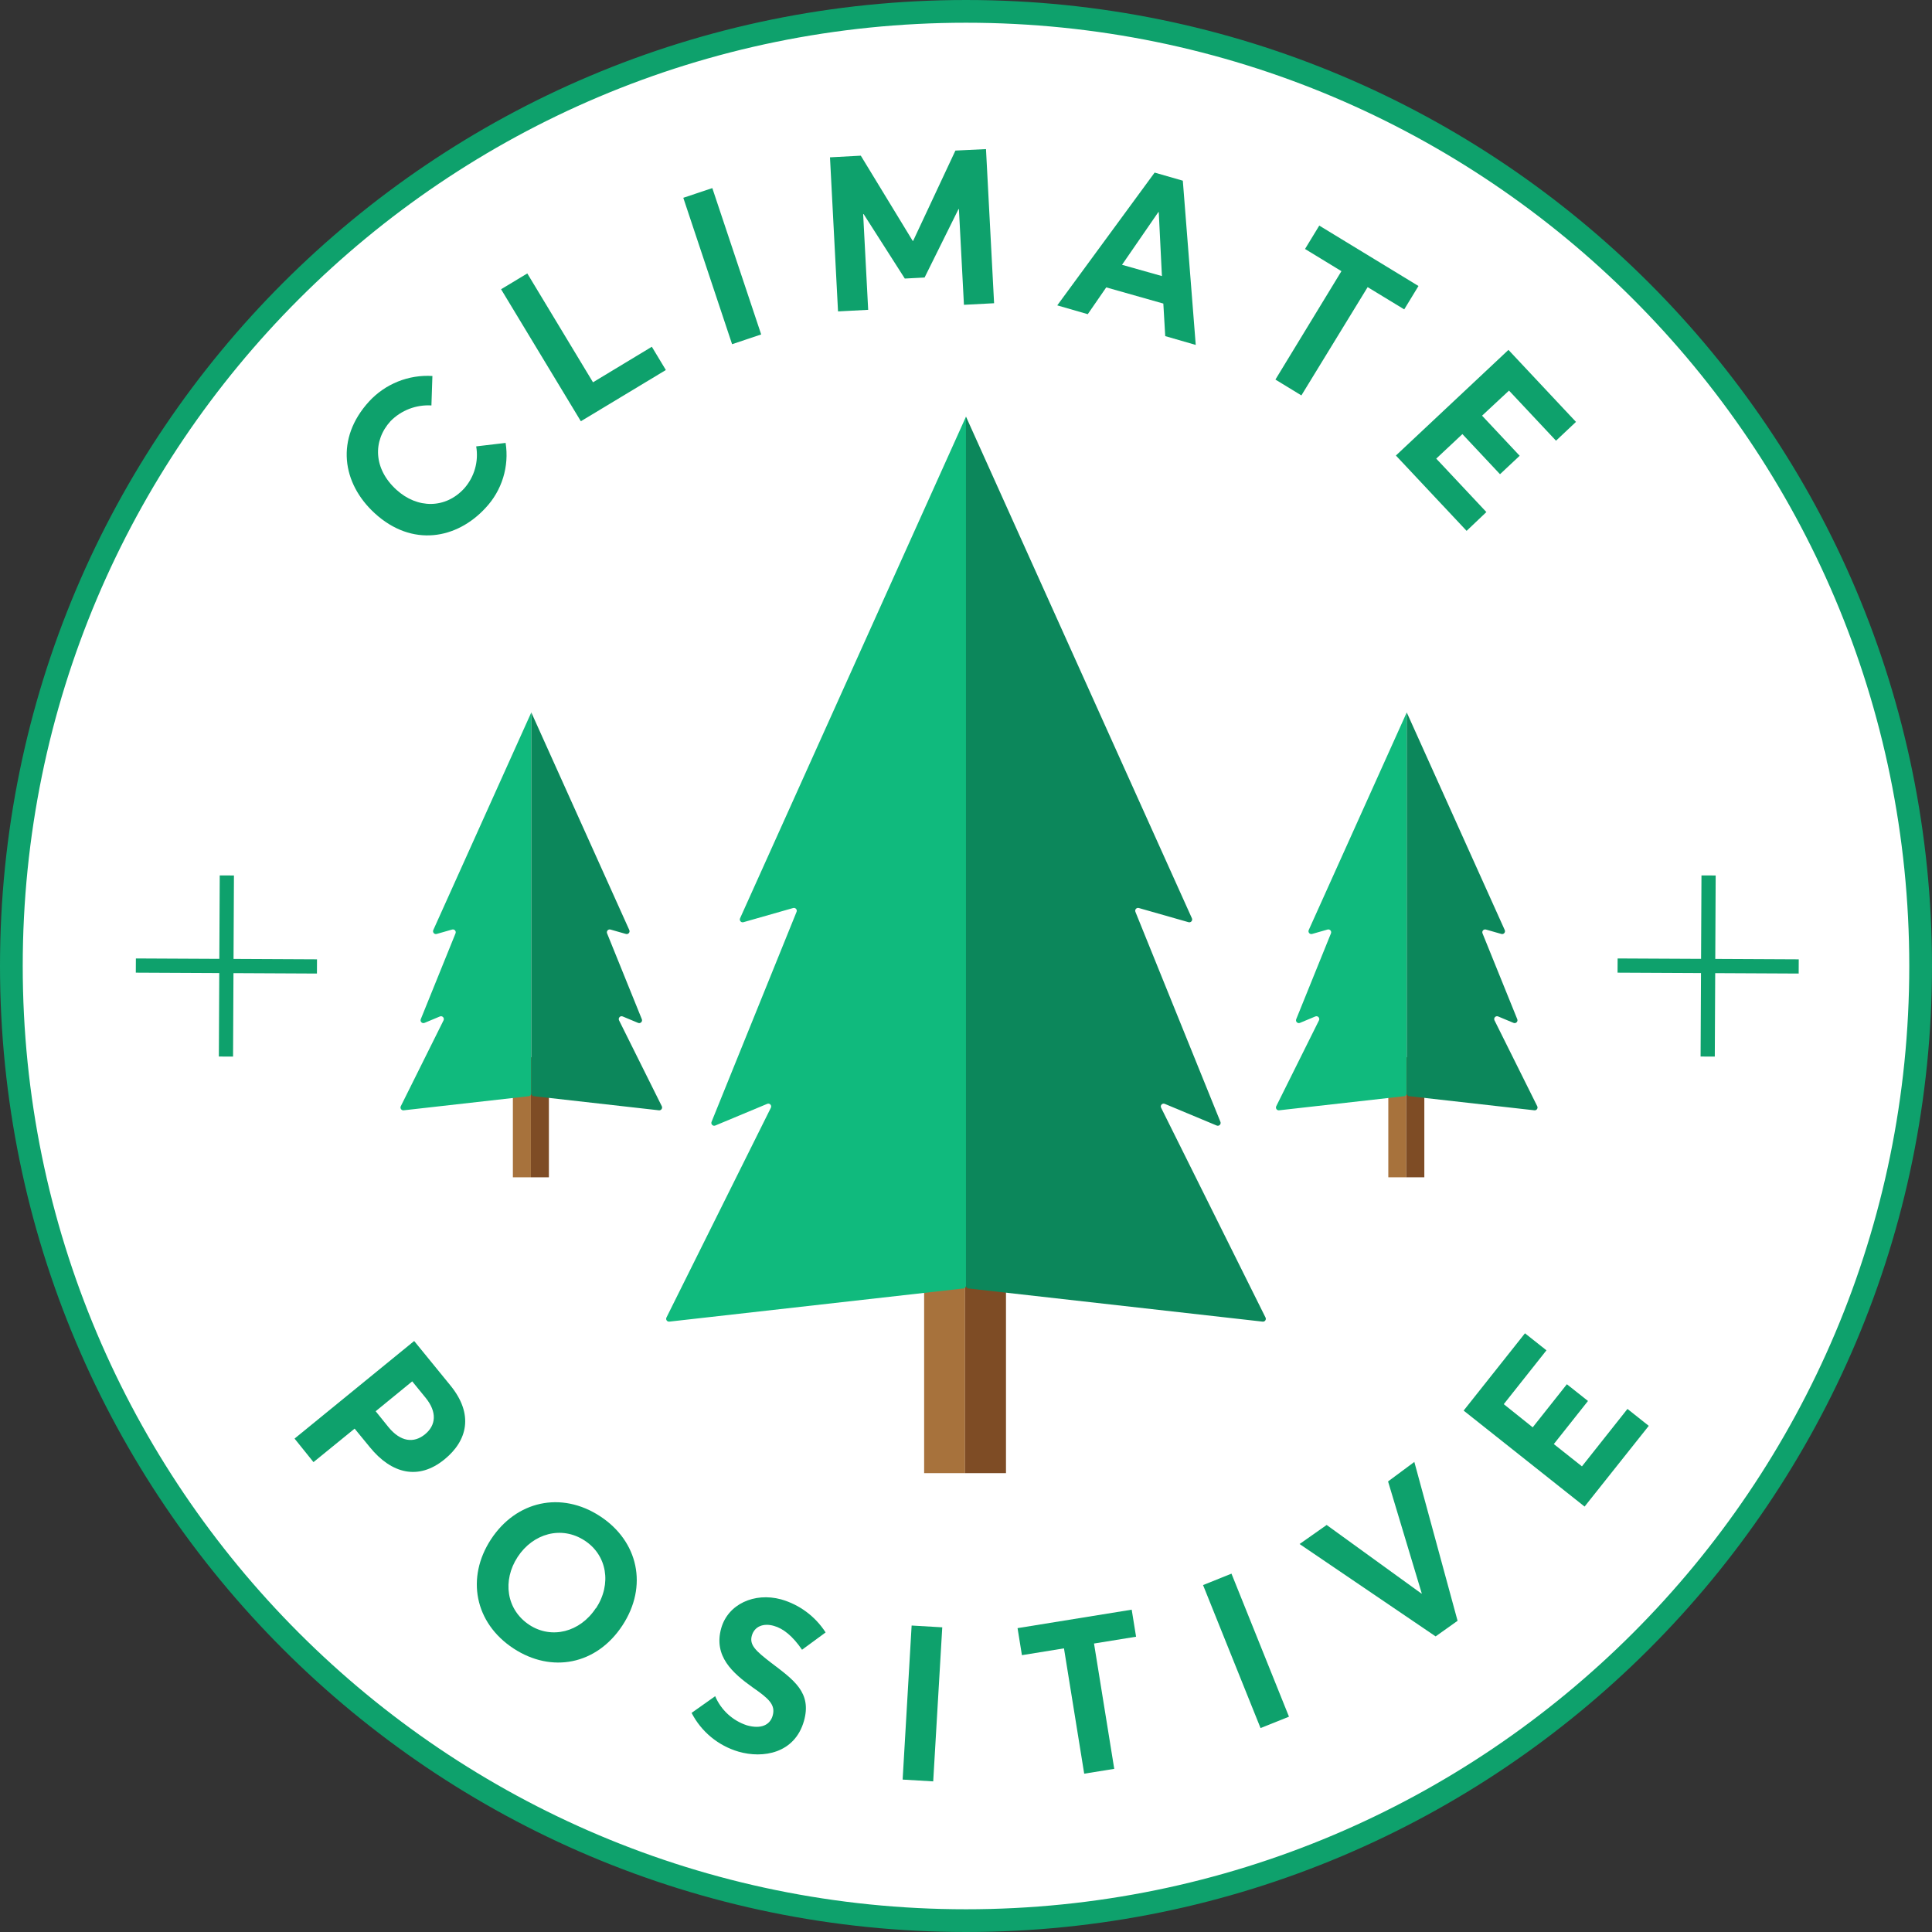 <svg width="680" height="680" viewBox="0 0 680 680" fill="none" xmlns="http://www.w3.org/2000/svg">
<rect x="0" y="0" width="680" height="680" fill="#333333" stroke="none"/>
<path d="M676 340C676 525.568 525.568 676 340 676C154.432 676 4 525.568 4 340C4 154.432 154.432 4 340 4C525.568 4 676 154.432 676 340Z" fill="white" stroke="#0EA16C" stroke-width="8" stroke-miterlimit="10" stroke-linecap="round"/>
<path d="M131.878 180.637C120.421 170.141 117.927 154.386 129.918 141.283C132.732 138.229 136.192 135.842 140.045 134.294C143.899 132.746 148.049 132.078 152.193 132.337L151.846 142.703C149.195 142.541 146.54 142.95 144.06 143.9C141.58 144.85 139.333 146.32 137.469 148.212C131.135 155.147 131.451 165.002 139.483 172.34C146.923 179.145 156.829 179.083 163.388 171.907C165.155 169.914 166.451 167.55 167.18 164.99C167.91 162.429 168.055 159.737 167.604 157.113L177.959 155.888C178.605 159.989 178.304 164.183 177.079 168.149C175.855 172.116 173.739 175.75 170.895 178.773C160.808 189.749 145.048 192.711 131.878 180.637Z" fill="#0EA16C"/>
<path d="M176.363 101.808L185.592 96.241L208.715 134.554L229.423 122.046L234.359 130.234L204.442 148.265L176.363 101.808Z" fill="#0EA16C"/>
<path d="M240.497 69.618L250.714 66.207L267.909 117.713L257.671 121.146L240.497 69.618Z" fill="#0EA16C"/>
<path d="M347.036 52.48L349.888 106.729L339.275 107.282L337.507 73.599L337.359 73.605L325.425 97.677L318.463 98.042L303.975 75.361L303.805 75.366L305.571 109.05L294.958 109.603L292.128 55.374L302.974 54.791L321.243 84.786L321.391 84.781L336.273 52.996L347.036 52.48Z" fill="#0EA16C"/>
<path d="M409.456 106.844L389.36 101.151L382.857 110.58L372.12 107.48L406.394 60.745L416.313 63.596L420.861 121.402L410.123 118.303L409.456 106.844ZM408.955 97.165L407.845 74.644L407.699 74.649L394.915 93.201L408.955 97.165Z" fill="#0EA16C"/>
<path d="M472.139 95.443L459.327 87.631L464.34 79.401L499.256 100.663L494.243 108.892L481.366 101.061L458.046 139.172L448.904 133.594L472.139 95.443Z" fill="#0EA16C"/>
<path d="M530.927 123.149L554.691 148.491L547.666 155.109L531.118 137.474L521.639 146.302L534.877 160.415L527.954 166.903L514.715 152.79L505.506 161.417L523.158 180.228L516.197 186.844L491.309 160.329L530.927 123.149Z" fill="#0EA16C"/>
<path d="M145.773 471.988L158.489 487.585C166.83 497.762 164.532 507.048 156.465 513.638C147.239 521.182 137.755 518.657 130.21 509.409L124.819 502.832L110.338 514.617L103.676 506.338L145.773 471.988ZM136.729 502.299C140.989 507.511 145.664 508.032 149.573 504.836C153.482 501.642 153.856 497.014 149.881 492.069L145.088 486.193L132.222 496.71L136.729 502.299Z" fill="#0EA16C"/>
<path d="M172.802 541.803C181.654 528.296 197.477 524.673 211.244 533.685C224.619 542.457 228.177 558.239 219.062 572.116C209.946 585.994 194.122 588.978 180.747 580.208C167.001 571.193 164.011 555.243 172.802 541.803ZM209.776 566.055C215.394 557.485 213.624 547.362 205.816 542.249C197.617 536.873 187.615 539.722 182.198 547.988C176.782 556.253 178.155 566.561 186.354 571.935C194.117 576.986 204.154 574.517 209.731 565.994L209.776 566.055Z" fill="#0EA16C"/>
<path d="M243.417 602.882L251.721 597.006C252.741 599.412 254.265 601.571 256.188 603.339C258.111 605.107 260.389 606.443 262.873 607.257C267.875 608.681 271.012 607.127 271.943 603.885C273.045 600.064 270.653 597.871 264.926 593.918C257.864 588.865 251.049 582.932 253.859 573.034C256.251 564.661 265.44 560.371 274.903 562.919C281.375 564.761 286.954 568.903 290.587 574.566L282.291 580.654C278.978 575.813 275.657 573.161 272.372 572.254C268.764 571.209 265.572 572.379 264.622 575.686C263.672 578.992 266.084 581.122 271.324 585.174C279.359 591.279 285.823 595.693 282.956 605.763C279.688 617.166 268.526 619.012 259.934 616.522C256.4 615.485 253.115 613.743 250.275 611.399C247.436 609.053 245.102 606.156 243.417 602.882Z" fill="#0EA16C"/>
<path d="M320.864 572.133L331.644 572.764L328.457 626.985L317.698 626.354L320.864 572.133Z" fill="#0EA16C"/>
<path d="M374.485 580.168L359.682 582.565L358.146 573.049L398.323 566.553L399.859 576.068L385.059 578.465L392.177 622.576L381.603 624.276L374.485 580.168Z" fill="#0EA16C"/>
<path d="M423.434 557.891L433.438 553.873L453.677 604.212L443.672 608.23L423.434 557.891Z" fill="#0EA16C"/>
<path d="M497.798 514.554L513.018 570.465L505.295 575.958L457.408 543.445L466.939 536.741L500.295 560.883L500.423 560.879L488.55 521.417L497.798 514.554Z" fill="#0EA16C"/>
<path d="M515.151 496.483L536.739 469.274L544.3 475.269L529.276 494.216L539.463 502.373L551.49 487.205L558.919 493.098L546.894 508.264L556.792 516.112L572.815 495.896L580.312 501.851L557.723 530.262L515.151 496.483Z" fill="#0EA16C"/>
<path d="M79.841 308.125L79.529 371.875" stroke="#0EA16C" stroke-width="5" stroke-miterlimit="10"/>
<path d="M111.563 340.156L47.812 339.844" stroke="#0EA16C" stroke-width="5" stroke-miterlimit="10"/>
<path d="M601.362 308.125L601.051 371.875" stroke="#0EA16C" stroke-width="5" stroke-miterlimit="10"/>
<path d="M633.086 340.157L569.336 339.845" stroke="#0EA16C" stroke-width="5" stroke-miterlimit="10"/>
<rect x="325.266" y="422.46" width="14.406" height="96.039" fill="#A7723C"/>
<rect x="339.665" y="422.46" width="14.406" height="96.039" fill="#7E4C25"/>
<path d="M260.479 323.21L340 146.625V452.498C340 453.007 339.618 453.435 339.112 453.492L235.576 465.169C234.789 465.258 234.216 464.439 234.569 463.73L271.322 389.886C271.734 389.057 270.896 388.161 270.041 388.518L251.755 396.149C250.935 396.491 250.11 395.674 250.443 394.851L280.364 320.931C280.676 320.159 279.963 319.366 279.162 319.594L261.665 324.583C260.846 324.816 260.129 323.986 260.479 323.21Z" fill="#10BA7D"/>
<path d="M419.513 323.21L339.991 146.625V452.498C339.991 453.007 340.374 453.435 340.879 453.492L444.415 465.169C445.202 465.258 445.775 464.439 445.422 463.73L408.67 389.886C408.257 389.057 409.095 388.161 409.95 388.518L428.236 396.149C429.056 396.491 429.882 395.674 429.548 394.851L399.628 320.931C399.315 320.159 400.028 319.366 400.829 319.594L418.327 324.583C419.145 324.816 419.862 323.986 419.513 323.21Z" fill="#0C875B"/>
<rect x="488.641" y="372.115" width="6.338" height="42.256" fill="#A7723C"/>
<rect x="494.979" y="372.115" width="6.338" height="42.256" fill="#7E4C25"/>
<path d="M460.63 327.347L495.124 250.75V384.831C495.124 385.34 494.742 385.768 494.236 385.825L450.201 390.791C449.414 390.88 448.841 390.061 449.194 389.352L464.237 359.128C464.649 358.299 463.811 357.403 462.956 357.759L457.535 360.022C456.715 360.364 455.89 359.547 456.223 358.724L468.454 328.506C468.767 327.734 468.054 326.941 467.253 327.169L461.816 328.72C460.998 328.953 460.281 328.123 460.63 327.347Z" fill="#10BA7D"/>
<path d="M529.621 327.347L495.127 250.75V384.831C495.127 385.34 495.509 385.768 496.015 385.825L540.05 390.791C540.837 390.88 541.41 390.061 541.057 389.352L526.014 359.128C525.601 358.299 526.44 357.403 527.294 357.759L532.716 360.022C533.535 360.364 534.361 359.547 534.028 358.724L521.797 328.506C521.484 327.734 522.197 326.941 522.998 327.169L528.435 328.72C529.253 328.953 529.97 328.123 529.621 327.347Z" fill="#0C875B"/>
<rect x="180.515" y="372.117" width="6.338" height="42.257" fill="#A7723C"/>
<rect x="186.853" y="372.117" width="6.339" height="42.257" fill="#7E4C25"/>
<path d="M152.505 327.348L187 250.75V384.833C187 385.342 186.617 385.769 186.112 385.826L142.076 390.793C141.289 390.882 140.716 390.063 141.069 389.354L156.112 359.129C156.525 358.3 155.686 357.404 154.832 357.76L149.41 360.023C148.59 360.365 147.765 359.548 148.098 358.725L160.329 328.507C160.642 327.735 159.929 326.942 159.128 327.17L153.691 328.72C152.873 328.954 152.156 328.124 152.505 327.348Z" fill="#10BA7D"/>
<path d="M221.495 327.348L187 250.75V384.833C187 385.342 187.383 385.769 187.888 385.826L231.924 390.793C232.711 390.882 233.284 390.063 232.931 389.354L217.888 359.129C217.475 358.3 218.314 357.404 219.168 357.76L224.59 360.023C225.41 360.365 226.235 359.548 225.902 358.725L213.671 328.507C213.358 327.735 214.071 326.942 214.872 327.17L220.309 328.72C221.127 328.954 221.844 328.124 221.495 327.348Z" fill="#0C875B"/>
</svg>

